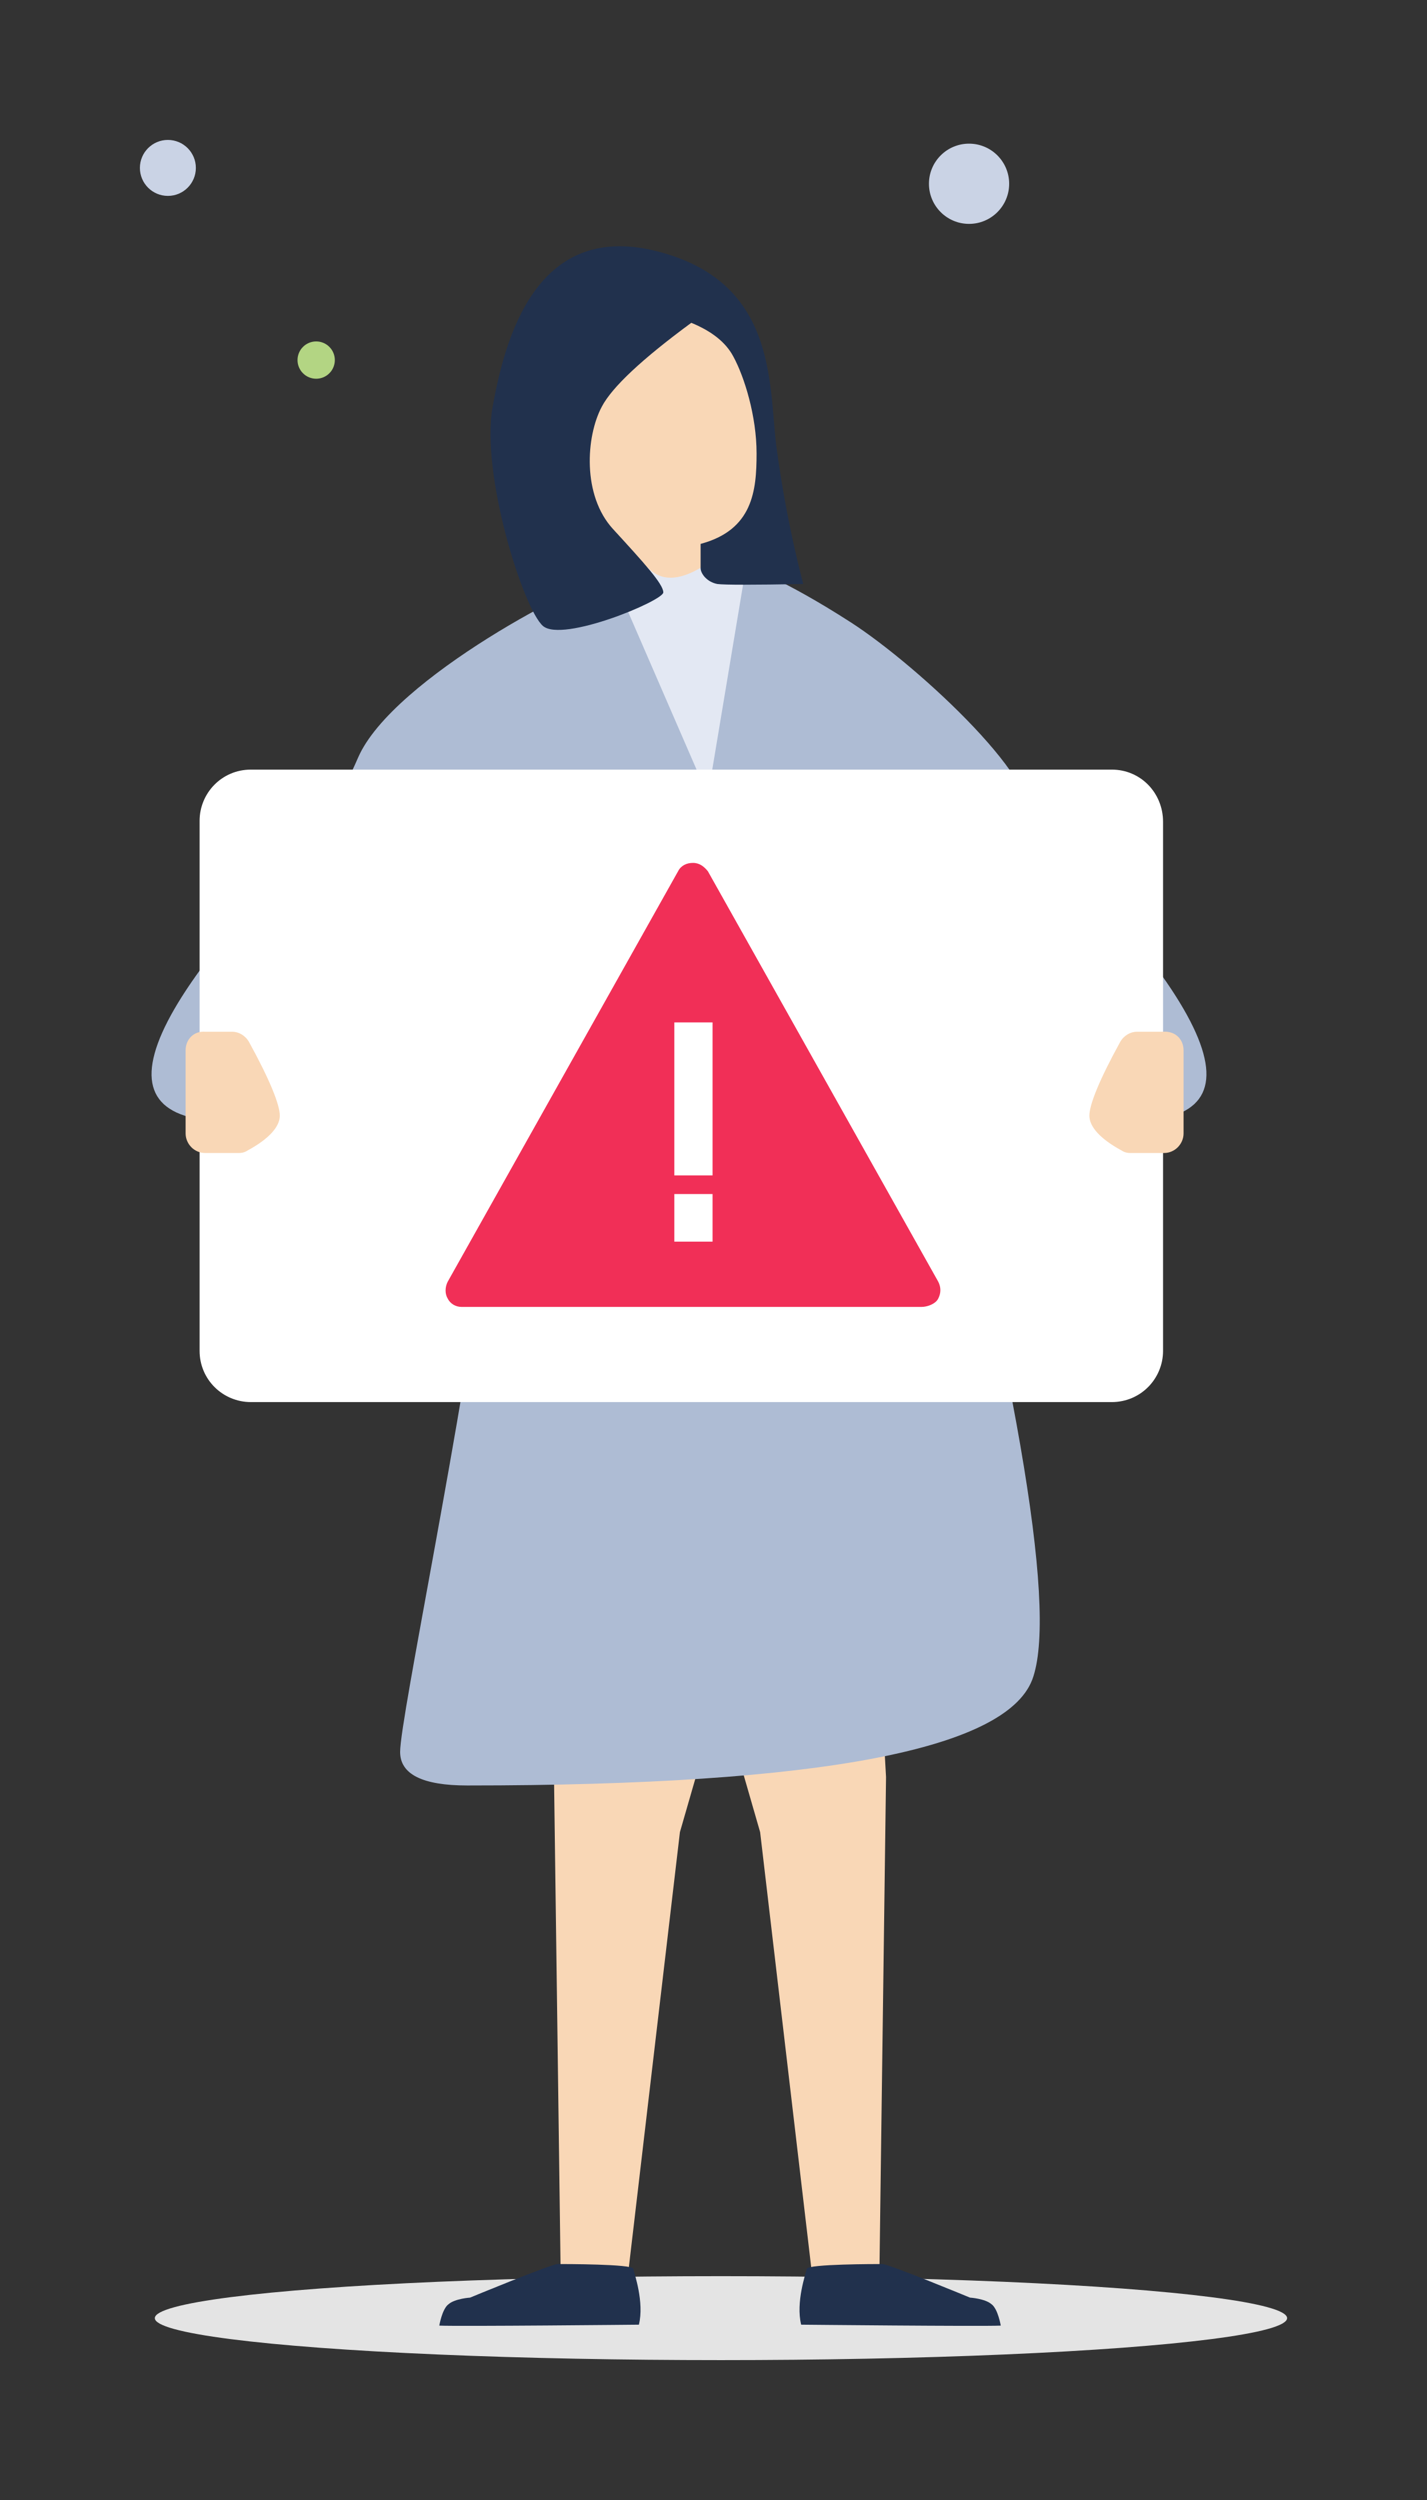 <?xml version="1.0" encoding="utf-8"?>
<!-- Generator: Adobe Illustrator 25.0.1, SVG Export Plug-In . SVG Version: 6.00 Build 0)  -->
<svg version="1.1" id="Layer_1" xmlns="http://www.w3.org/2000/svg" xmlns:xlink="http://www.w3.org/1999/xlink" x="0px" y="0px"
	 viewBox="0 0 153 268" enable-background="new 0 0 153 268" xml:space="preserve">
<rect x="0" y="0" width="153" height="268" fill="#333333" stroke="none"/>
<g id="Oval">
	<ellipse fill-rule="evenodd" clip-rule="evenodd" fill="#E4E4E4" cx="77.3" cy="248.5" rx="60.7" ry="4.5"/>
</g>
<g id="Combined-Shape">
	<path fill-rule="evenodd" clip-rule="evenodd" fill="#F9D7B6" d="M91.6,130.1l3.4,60.4l-0.7,52.3l-7.2,1.3l-5.6-47.7l-4.3-14.9
		l-4.3,14.9l-5.6,47.7l-7.2-1.3l-0.7-52.3l3.4-60.4H91.6z"/>
</g>
<g id="Path-Copy">
	<path fill="#21314D" d="M94.6,242.7c0.7,0,9.4,3.6,9.4,3.6s1.6,0.1,2.3,0.7c0.7,0.5,1,2.3,1,2.3c-2.1,0.1-21.4-0.1-21.4-0.1
		c-0.6-2.4,0.5-5.5,0.6-6C86.7,242.7,93.9,242.7,94.6,242.7z"/>
</g>
<g id="Path-Copy_1_">
	<path fill="#21314D" d="M59.8,242.7c-0.7,0-9.4,3.6-9.4,3.6s-1.6,0.1-2.3,0.7c-0.7,0.5-1,2.3-1,2.3c2.1,0.1,21.4-0.1,21.4-0.1
		c0.6-2.4-0.5-5.5-0.6-6C67.8,242.7,60.5,242.7,59.8,242.7z"/>
</g>
<g id="Path-31">
	<path fill-rule="evenodd" clip-rule="evenodd" fill="#AEBCD4" d="M97.7,103.9c11.2,42.7,15.6,68,13.1,75.8
		c-2.4,7.8-22.7,11.7-60.7,11.7c-4.8,0-7.2-1.2-7.2-3.6c0-3.6,6.8-36.1,9.5-57.3c1.8-14.1,2.6-25.4,2.3-33.9L97.7,103.9z"/>
</g>
<g id="Path-36">
	<polygon fill-rule="evenodd" clip-rule="evenodd" fill="#E3E8F3" points="63,60 80.2,60 82.4,97.9 79.3,97.4 61.6,63.6 	"/>
</g>
<g id="shirt">
	<path fill="#AEBCD4" d="M91.2,66.7c-7.3-4.7-11.2-6-11.2-6l-4.1,24.6L65.7,61.8C62.8,62,42.1,72.7,38.4,81.2s-5.6,8-2.2,15.3
		c2.2,4.9,16.2,13.8,16.1,20.1c-0.1,3-0.9,9.5,0.3,9.8c1.2,0.4,42.8,0.7,43.5-0.3s-1.4-20.6-1.2-24.5c0.1-2.6,14.7-3.4,15.1-13.2
		C112.8,84.7,98.5,71.4,91.2,66.7z"/>
</g>
<g id="Group-25" transform="translate(37.619, 11.405)">
	<g id="Path-35">
		<path fill-rule="evenodd" clip-rule="evenodd" fill="#F9D7B6" d="M32.1,22.3h6.3l5,6.3l0.5,17.5c-0.6,1-1.8,1.5-3.7,1.5l-2.6,1.8
			c-2.5,1.5-4.4,1.5-5.8,0l-2.4-1.4c-0.6-0.6-1.7-1.4-3-2.7c-2.1-1.8-3.8-10.4-3.3-10.8C23.2,34.2,26.3,30.1,32.1,22.3z"/>
	</g>
	<g id="Path-34">
		<path fill-rule="evenodd" clip-rule="evenodd" fill="#21314D" d="M36.5,23.2c-5.3,3.9-8.5,6.9-9.6,9c-1.7,3.2-2.1,9.5,1.2,13.1
			c3.3,3.6,5.4,5.9,5.4,6.8s-10.8,5.4-12.9,3.6c-2.1-1.8-6.7-16.3-5.4-23.5s4.6-19.9,17.5-16.7s12.1,14,12.9,20.8
			c0.6,4.5,1.5,9.5,2.9,14.9c-5.4,0.1-8.4,0.1-9.2,0c-1.1-0.2-1.8-1.1-1.8-1.7c0-1,0-1.5,0-2.6c5.6-1.5,6-5.7,6-9.7S42.2,29,41,26.8
			C40.2,25.3,38.7,24.1,36.5,23.2z"/>
	</g>
</g>
<g id="Path-53">
	<path fill-rule="evenodd" clip-rule="evenodd" fill="#AEBCD4" d="M52.2,72.3c-31.5,28.3-42.3,44.1-32.4,47.3
		c9.9,3.3,17.2,4.3,21.9,3.3L52.2,72.3z"/>
</g>
<g id="Path-53_1_">
	<path fill-rule="evenodd" clip-rule="evenodd" fill="#AEBCD4" d="M93.4,72.3c31.5,28.3,42.3,44.1,32.4,47.3
		c-9.9,3.3-17.2,4.3-21.9,3.3L93.4,72.3z"/>
</g>
<g id="Rectangle">
	<path fill-rule="evenodd" clip-rule="evenodd" fill="#FFFFFF" d="M119.2,82.5H26.9c-3.1,0-5.5,2.5-5.5,5.5v56.8
		c0,3.1,2.5,5.5,5.5,5.5h92.3c3.1,0,5.5-2.5,5.5-5.5V88.1C124.7,85,122.3,82.5,119.2,82.5z"/>
</g>
<g id="Oval_1_">
	<ellipse fill-rule="evenodd" clip-rule="evenodd" fill="#CAD3E5" cx="103.9" cy="19.7" rx="4.3" ry="4.3"/>
</g>
<g id="Oval-Copy-10">
	<ellipse fill-rule="evenodd" clip-rule="evenodd" fill="#CAD3E5" cx="18" cy="18" rx="3" ry="3"/>
</g>
<g id="Oval-Copy-6">
	<ellipse fill-rule="evenodd" clip-rule="evenodd" fill="#B3D583" cx="33.9" cy="38.6" rx="2" ry="2"/>
</g>
<g id="Triangle">
	<polygon fill-rule="evenodd" clip-rule="evenodd" fill="#F12F57" points="74.1,94.3 49.5,138.3 98.8,138.3 	"/>
	<path fill="#F12F57" d="M98.8,140.1H49.5c-0.6,0-1.2-0.3-1.5-0.9c-0.3-0.5-0.3-1.2,0-1.8l24.7-44c0.3-0.6,0.9-0.9,1.6-0.9
		s1.2,0.4,1.6,0.9l24.7,44c0.3,0.6,0.3,1.2,0,1.8S99.4,140.1,98.8,140.1z M52.6,136.5h43.2L74.1,97.9L52.6,136.5z"/>
</g>
<g id="Rectangle_1_">
	<rect x="72.3" y="109.6" fill-rule="evenodd" clip-rule="evenodd" fill="#FFFFFF" width="4.1" height="16.4"/>
</g>
<g id="Rectangle-Copy-4">
	<rect x="72.3" y="128" fill-rule="evenodd" clip-rule="evenodd" fill="#FFFFFF" width="4.1" height="5.1"/>
</g>
<g id="Rectangle_2_">
	<path fill-rule="evenodd" clip-rule="evenodd" fill="#F9D7B6" d="M19.9,112.6v8.9c0,1.1,0.9,2.1,2.1,2.1h3.6c0.4,0,0.7-0.1,1-0.3
		c2.2-1.2,3.4-2.5,3.4-3.7c0-1.2-1.1-3.9-3.3-7.9c-0.4-0.7-1.1-1.1-1.8-1.1H22C20.8,110.5,19.9,111.4,19.9,112.6z"/>
</g>
<g id="Rectangle_3_">
	<path fill-rule="evenodd" clip-rule="evenodd" fill="#F9D7B6" d="M126.9,112.6v8.9c0,1.1-0.9,2.1-2.1,2.1h-3.6
		c-0.4,0-0.7-0.1-1-0.3c-2.2-1.2-3.4-2.5-3.4-3.7c0-1.2,1.1-3.9,3.3-7.9c0.4-0.7,1.1-1.1,1.8-1.1h2.8
		C126,110.5,126.9,111.4,126.9,112.6z"/>
</g>
</svg>
